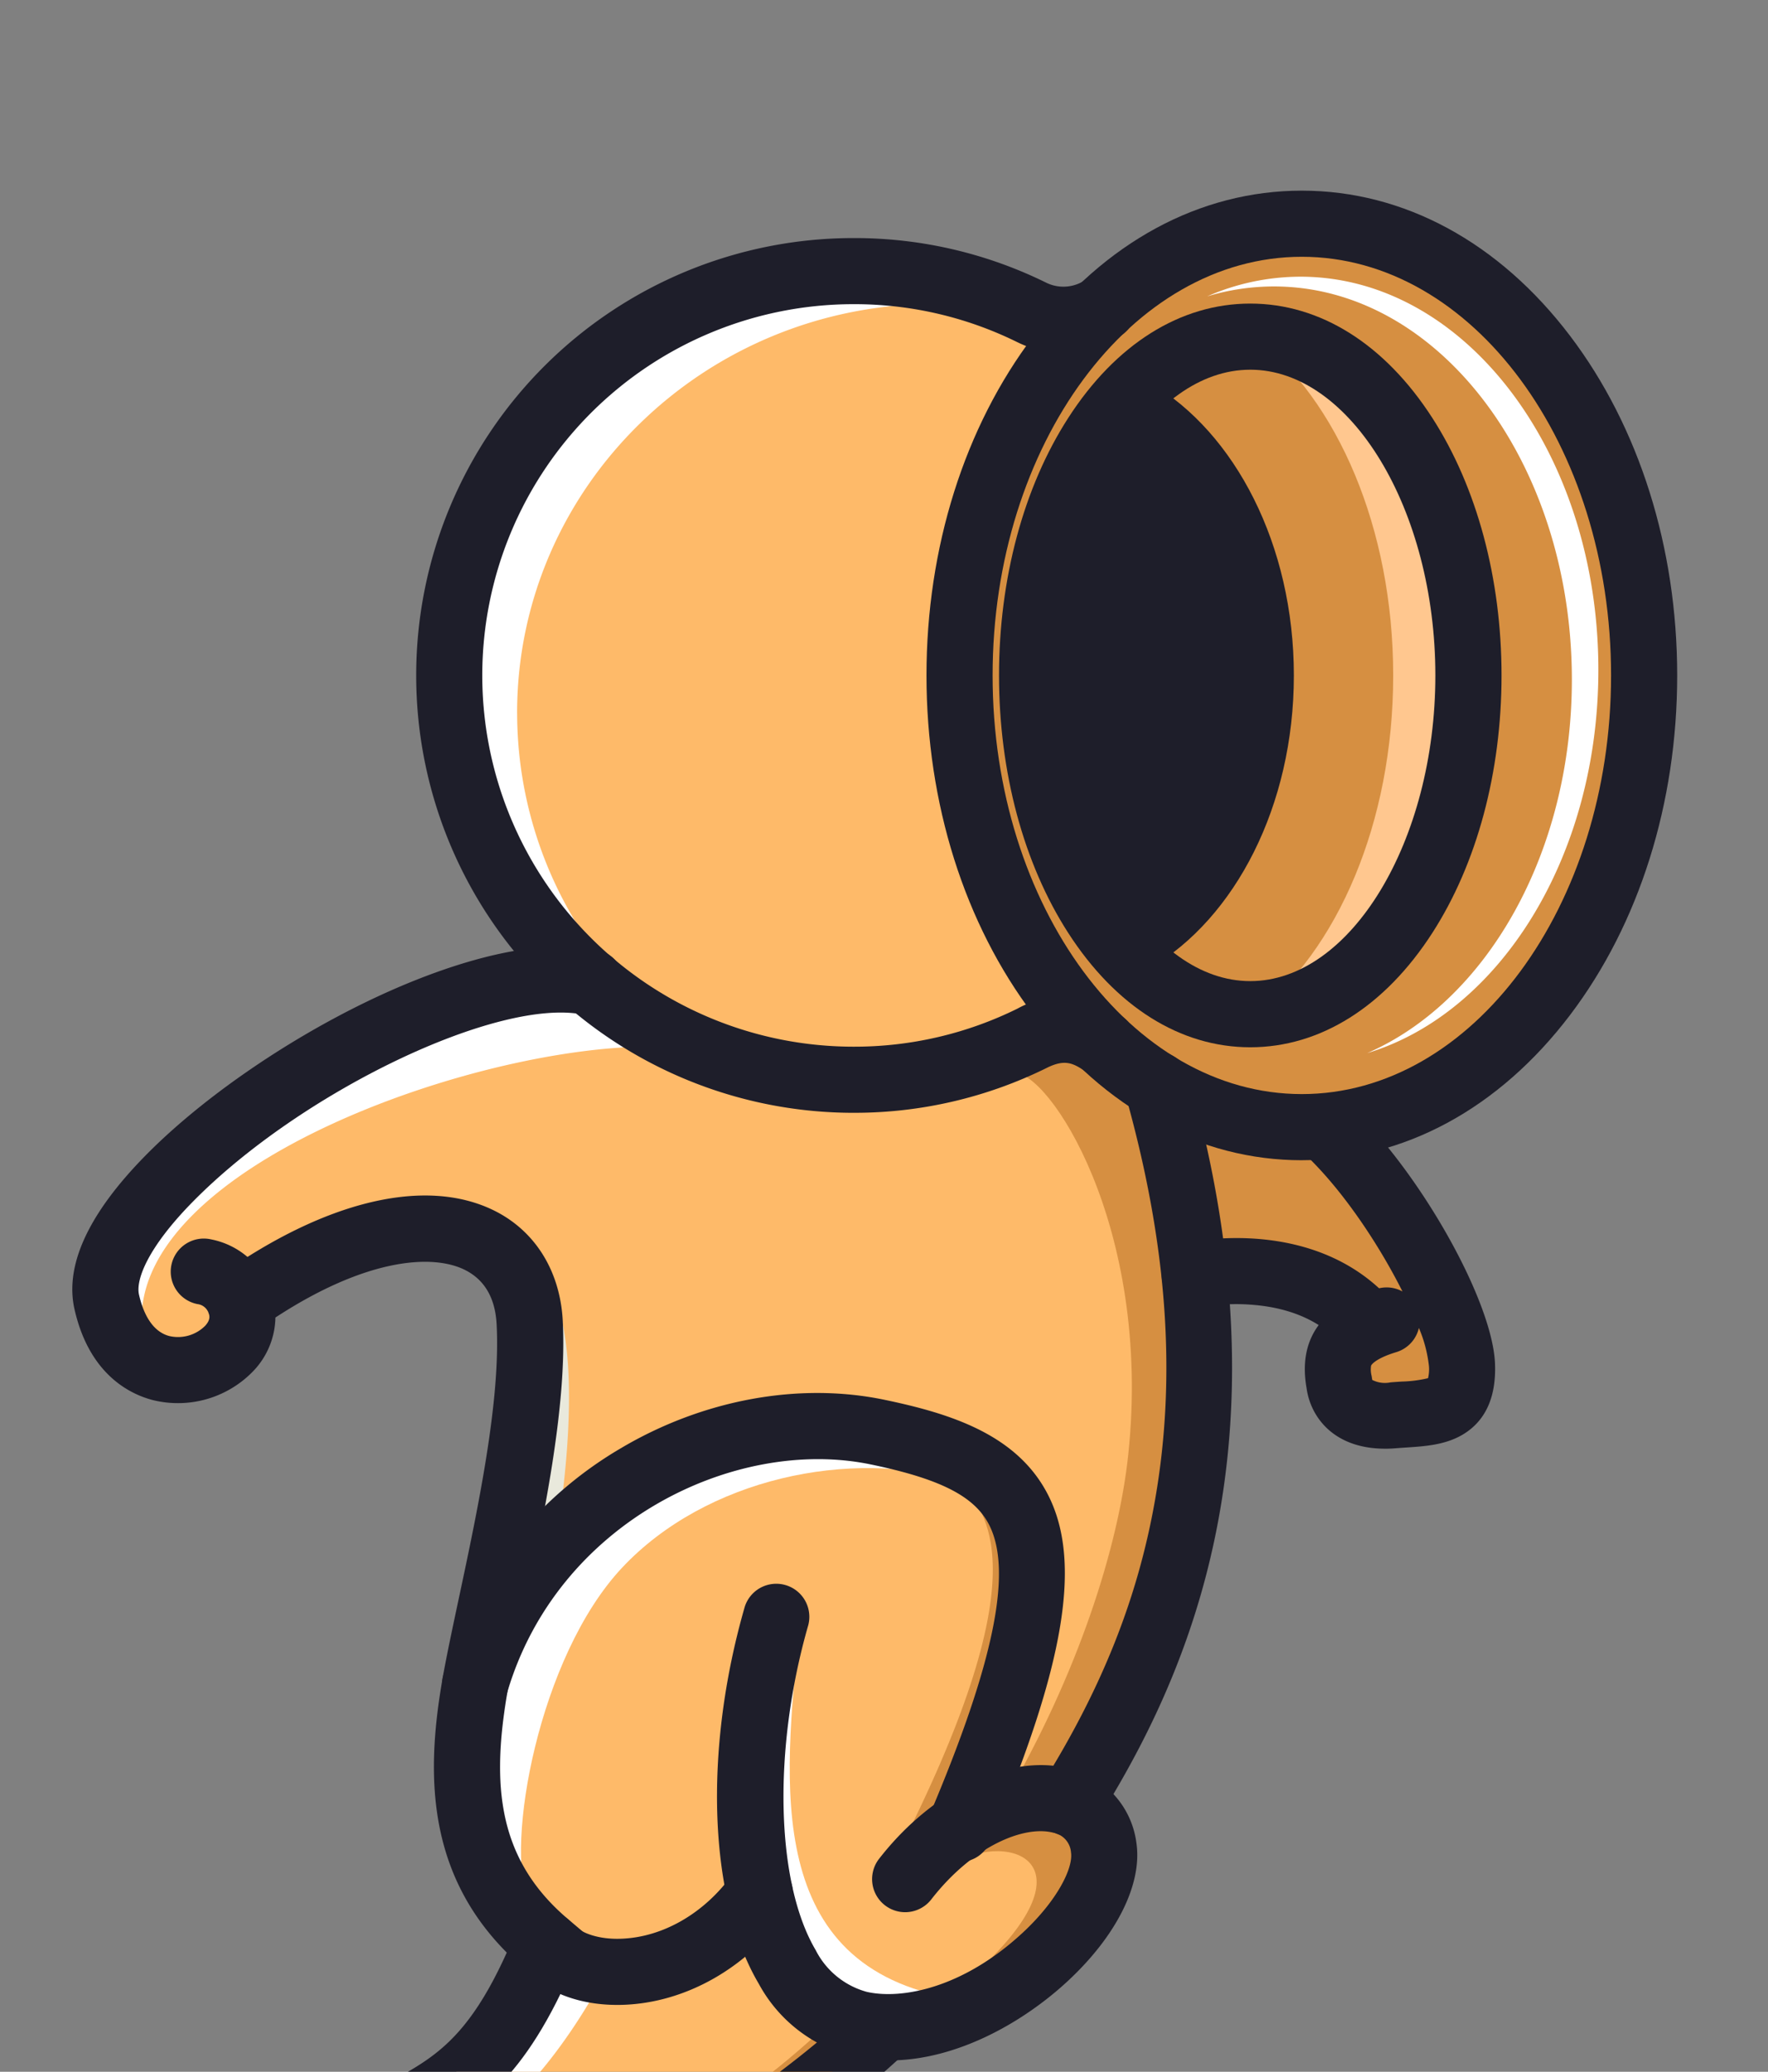 <svg xmlns="http://www.w3.org/2000/svg" width="192" height="225" viewBox="0 0 192 225">
    <rect x="0" y="0" width="192" height="225" fill="#808080" stroke="none"/>
    <defs>
        <clipPath id="5gvhz3qkva">
            <path data-name="사각형 2643" transform="translate(430 1131.433)" style="stroke:#707070;fill:#fff" d="M0 0h192v225H0z"/>
        </clipPath>
        <clipPath id="e5jyhsje1b">
            <path data-name="사각형 2642" style="fill:none" d="M0 0h174.288v243.149H0z"/>
        </clipPath>
    </defs>
    <g data-name="마스크 그룹 11" transform="translate(-430 -1131.433)" style="clip-path:url(#5gvhz3qkva)">
        <g data-name="그룹 4576">
            <g data-name="그룹 4575" style="clip-path:url(#e5jyhsje1b)" transform="translate(437.85 1152.138)">
                <path data-name="패스 6269" d="M63.083 179.867c-13.173-.151-32.16 6.832-43.9 16.665s-14 15.5-10.826 20.691 7.637 5.191 10.666 1.557 1.914-5.258 4.164-5.977 11.876-6.862 18.245-5.984 14.46 2.725 12.794 15.9-7.505 29.6-7.571 34.749.079 22.364 7.875 28.216c-7.2 11.449-11.433 14.759-14.537 17.208s-3.787 8.713-3.861 13.617 1.287 13.259 3.255 15.454 14.687 2.044 14.687-4.618-1.59-10.069-1.59-10.069 27.391-12.23 29.3-14.687a59.071 59.071 0 0 1 8.887-8.278c2.09-1.488 21.395-6.636 23.667-13.828s1.287-9.691 0-10.826.324-8.328 1.411-9.842 9.587-19.862 9.785-33.023.462-14.218 1.37-15.127 5.776-3.9 9.766-.908 6.965 7.5 5.754 9.842-1.566 4.56.049 5.005 11.7-.609 11.905-1.979-5.759-15.99-5.753-16.814-8.975-11.953-8.975-11.953l-14.116-2.347-12.634-8.177-17.036 4.376-15.715.7-11.767-3.56z" transform="translate(-3.677 -93.756)" style="fill:#feba69"/>
                <path data-name="패스 6270" d="M86.487 470.209s-.757 11.508-8.025 8.479c-2.12 5.148 5.6 6.36 5.6 6.36l7.419-5.3z" transform="translate(-40.707 -245.101)" style="fill:#d8d3c5"/>
                <path data-name="패스 6271" d="M194.434 293.372c2.12 3.18 8.025 9.388-7.722 40.124 7.116-6.51 9.236-10.145 9.236-10.145l5.451-11.508V302l-.909-6.36-2.422-3.18z" transform="translate(-97.325 -152.449)" style="fill:#d68f41"/>
                <path data-name="패스 6272" d="M200.779 370.728c6.662-3.18 15.141 1.06.3 13.627 11.356 1.817 15.6-12.87 15.6-12.87l-1.439-6.208-5.527-1.968-9.085 5.6z" transform="translate(-104.579 -189.378)" style="fill:#d68f41"/>
                <path data-name="패스 6273" d="M224.966 236.613c-1.068 10.084-5.488 23.872-13.383 37.41l2.95-.456s1.107.295 2.752.738l4.171-5.418 11.213-28.374-.683-23.693-2.925-17.843-6.143-7.02-5.655-1.365-4.777 4.583c3.7-.488 15.113 16.575 12.48 41.439" transform="translate(-110.29 -99.347)" style="fill:#d68f41"/>
                <path data-name="패스 6274" d="M131.935 415.05s-.555-.278-1.4-.731c-10.41 10.029-23.4 18.113-39.064 21.792 5.948 6.435 24.766-7.02 24.766-7.02l18.743-13.2c-1.874-.513-3.045-.837-3.045-.837" transform="translate(-47.68 -215.967)" style="fill:#d68f41"/>
                <path data-name="패스 6275" d="M159.967 323.352c-1.615 16.554-4.542 36.693 14.839 41.184.252 3.634-13.779.909-13.829.757s-5.754-18.473-5.754-18.473-.151-19.784 0-19.986 4.744-3.482 4.744-3.482" transform="translate(-80.876 -168.55)" style="fill:#fff"/>
                <path data-name="패스 6276" d="M98.236 237.748s-.673.822-1.715 2.112c2.958 2.145 4.881 5.951 3.986 13.029a176.107 176.107 0 0 1-4.667 21.454 24.97 24.97 0 0 0 7.09-6.691c2.347-17.488.3-25.967-4.694-29.9" transform="translate(-49.957 -123.928)" style="fill:#e9e9dc"/>
                <path data-name="패스 6277" d="M75.966 420.112C84.9 417.841 92.7 402.851 92.7 402.851l-7.3-3.333c.255.233.517.455.791.661-7.2 11.449-11.433 14.759-14.537 17.208S67.864 426.1 67.79 431a46.247 46.247 0 0 0 .955 9.207 25.086 25.086 0 0 0 3.89 2.689c-.757-2.65-5.6-20.516 3.331-22.788" transform="translate(-35.335 -208.252)" style="fill:#fff"/>
                <path data-name="패스 6278" d="M143.141 284.967c-6.665-8.176-11.812-7.131-11.812-7.131l-28.285 9.352-10.884 9.966c-1.324 5.052-2.367 9.2-2.4 11.358-.049 3.882.023 14.6 3.39 22.158l3.146-.177c-2.524-5.956 1.11-26.447 10.195-36.137s24.836-13.022 36.644-9.388" transform="translate(-46.787 -144.802)" style="fill:#fff"/>
                <path data-name="패스 6279" d="m68.837 186.782.29-.711-.744-.225-5.3-5.978c-13.173-.151-32.16 6.832-43.9 16.665s-14 15.5-10.826 20.691a9.622 9.622 0 0 0 3.076 3.277 16.217 16.217 0 0 0-.132-2.728c-2.322-18.17 38.661-32.2 57.537-30.989" transform="translate(-3.676 -93.756)" style="fill:#fff"/>
                <path data-name="패스 6280" d="M280.56 236.541c.206-1.37-5.759-15.99-5.753-16.814s-8.975-11.953-8.975-11.953l-14.116-2.347-1.208-.782-1.384.3s1.253 17.275 2.853 24.807c.2-3.933.522-4.587 1.109-5.174.909-.908 5.776-3.9 9.766-.908s6.965 7.5 5.754 9.841-1.567 4.56.049 5.006 11.7-.609 11.905-1.979" transform="translate(-129.858 -106.674)" style="fill:#d68f41"/>
                <path data-name="패스 6281" d="M173.629 62.912c0 23.791-19.727 43.077-44.06 43.077S85.509 86.7 85.509 62.912s19.727-43.077 44.06-43.077 44.06 19.287 44.06 43.077" transform="translate(-44.572 -10.339)" style="fill:#feba69"/>
                <path data-name="패스 6282" d="M93.867 66.829c0-24.543 20.35-44.44 45.454-44.44a46.473 46.473 0 0 1 11.925 1.549 44.685 44.685 0 0 0-19.779-4.577c-24.334 0-44.06 19.287-44.06 43.077A42.818 42.818 0 0 0 107.6 98.65a43.829 43.829 0 0 1-13.729-31.82" transform="translate(-45.562 -10.092)" style="fill:#fff"/>
                <path data-name="패스 6283" d="M275.609 56.558c0 27.094-16.642 49.058-37.172 49.058s-37.172-21.964-37.172-49.058S217.907 7.5 238.437 7.5s37.172 21.964 37.172 49.058" transform="translate(-104.911 -3.909)" style="fill:#d68f41"/>
                <path data-name="패스 6284" d="M268.229 33.139c8.928 6.857 15.035 20.755 15.035 36.784s-6.107 29.927-15.035 36.784c12.86-.405 23.205-16.718 23.205-36.784s-10.345-36.379-23.205-36.784" transform="translate(-139.817 -17.274)" style="fill:#ffc78f"/>
                <path data-name="패스 6285" d="M230.585 43.66c-7.7 6.391-12.874 18.215-12.874 31.747s5.172 25.356 12.874 31.747c9.162-5.371 15.559-17.563 15.559-31.747s-6.4-26.376-15.559-31.747" transform="translate(-113.484 -22.758)" style="fill:#1e1e2a"/>
                <path data-name="패스 6286" d="M267.563 19.519a25.289 25.289 0 0 0-10.131 2.138 25.005 25.005 0 0 1 7.254-1.078c17.868 0 32.353 19.117 32.353 42.7 0 18.911-9.317 34.949-22.222 40.56 14.375-4.346 25.1-21.33 25.1-41.62 0-23.582-14.485-42.7-32.353-42.7" transform="translate(-134.189 -10.174)" style="fill:#fff"/>
                <path data-name="패스 6287" d="M125.51 105.755a47.5 47.5 0 1 1 0-95 47.03 47.03 0 0 1 20.9 4.838 4.232 4.232 0 0 0 4.074-.166 3.591 3.591 0 1 1 4.1 5.894 11.291 11.291 0 0 1-11.167.8l-.117-.055a39.915 39.915 0 0 0-17.794-4.131 40.319 40.319 0 1 0 0 80.638 39.915 39.915 0 0 0 17.794-4.13 10.453 10.453 0 0 1 11.372.841 3.591 3.591 0 0 1-4.007 5.959c-1.3-.871-2.192-1.355-4.177-.366a47.063 47.063 0 0 1-20.983 4.877" transform="translate(-40.663 -5.606)" style="fill:#1e1e2a"/>
                <path data-name="패스 6288" d="M41.664 332.53a10.134 10.134 0 0 1-4.622-1.1c-3.708-1.885-6.489-6.127-7.832-11.942-1.462-6.339-2.308-20.608 4.412-24.253l.513-.278c5.03-2.721 8.762-4.74 13.048-14.227-9.325-9.375-8.665-21-6.695-31.267.409-2.13.925-4.555 1.472-7.123 2.038-9.57 4.574-21.48 4.121-29.86-.155-2.876-1.338-4.869-3.515-5.924-3.569-1.727-10.748-1.179-20.508 5.208a8.611 8.611 0 0 1-2.321 5.728A11.347 11.347 0 0 1 8.7 220.716c-2.476-.653-6.868-2.8-8.461-9.861-1.076-4.765 1.512-10.373 7.693-16.666 5.927-6.035 14.86-12.261 23.894-16.654 5.873-2.856 16.949-7.393 25.16-5.694a3.591 3.591 0 1 1-1.455 7.032c-9.258-1.915-30.695 8.353-42.475 20.347-4.845 4.933-6.179 8.428-5.812 10.053.4 1.762 1.291 3.972 3.289 4.5a4.169 4.169 0 0 0 3.9-1.115c.624-.685.458-1.137.378-1.354l-.95-2.584 2.249-1.588c11.408-8.056 22.194-10.623 29.594-7.039 4.508 2.183 7.263 6.557 7.557 12 .5 9.331-2.142 21.758-4.269 31.743-.539 2.531-1.048 4.921-1.443 6.98-2.075 10.811-1.8 19.415 6.267 26.262l1.99 1.688-.991 2.414c-5.683 13.833-11.3 16.873-17.254 20.091l-.506.274c-1.484 1.032-2.452 9.329-.837 16.326.819 3.548 2.386 6.29 4.089 7.156.6.3 1.6.614 3.42-.163 2.15-.917 2.475-4.852.915-11.079-.107-.427-.178-.71-.222-.977a3.591 3.591 0 0 1 7.075-1.23c.023.107.063.262.113.461a33.679 33.679 0 0 1 1.189 8.668c-.146 6.752-3.481 9.579-6.252 10.761a12.352 12.352 0 0 1-4.87 1.061" transform="translate(0 -89.381)" style="fill:#1e1e2a"/>
                <path data-name="패스 6289" d="M140.067 323.678a3.593 3.593 0 0 1-3.3-5c7.053-16.585 9.113-26.651 6.481-31.678-1.6-3.062-5.323-4.945-12.839-6.5-14.7-3.043-34.078 6.235-39.5 24.9a3.591 3.591 0 1 1-6.9-2 42.44 42.44 0 0 1 19.242-24.633c8.9-5.288 19.328-7.217 28.614-5.294 7.226 1.5 14.377 3.768 17.745 10.2 3.809 7.277 1.945 18.588-6.235 37.82a3.592 3.592 0 0 1-3.306 2.186" transform="translate(-43.715 -142.168)" style="fill:#1e1e2a"/>
                <path data-name="패스 6290" d="M111.329 394.412c-4.434 0-8.23-1.563-10.483-4.336a3.591 3.591 0 0 1 5.574-4.528c.888 1.093 2.964 1.761 5.288 1.677 4.58-.145 9.131-2.784 12.176-7.06a3.59 3.59 0 1 1 5.849 4.166c-4.337 6.091-10.99 9.856-17.8 10.072q-.306.01-.608.01" transform="translate(-52.148 -197.378)" style="fill:#1e1e2a"/>
                <path data-name="패스 6291" d="M286.7 243.456c-5.547 0-8.053-3.409-8.507-6.492l-.039-.243c-.867-5.251 1.719-8.827 7.684-10.626a3.579 3.579 0 0 1 2.756.286c-2.59-5.16-6.64-11.272-10.911-15.2a3.591 3.591 0 1 1 4.862-5.285c7.716 7.1 15.839 21.406 16.1 28.351.134 3.607-1.031 6.182-3.462 7.651-1.9 1.148-4.089 1.293-6.207 1.433-.36.024-.728.048-1.1.078q-.608.05-1.173.049m3.673-13.107a3.592 3.592 0 0 1-2.461 2.622c-1.871.564-2.6 1.186-2.729 1.464a2.725 2.725 0 0 0 .057 1.117c.022.131.042.254.058.369a.264.264 0 0 0 .017.069 3.03 3.03 0 0 0 1.981.26c.407-.033.809-.06 1.2-.086a13.773 13.773 0 0 0 2.872-.366 4.2 4.2 0 0 0 .1-1.288 14.443 14.443 0 0 0-1.093-4.162" transform="translate(-144.14 -106.83)" style="fill:#1e1e2a"/>
                <path data-name="패스 6292" d="M269.253 250.3a3.581 3.581 0 0 1-2.661-1.179c-2.254-2.486-5.47-3.919-9.559-4.26a21.419 21.419 0 0 0-5.632.256 3.591 3.591 0 0 1-1.547-7.013c.559-.123 13.8-2.918 22.058 6.194a3.59 3.59 0 0 1-2.659 6" transform="translate(-128.77 -123.854)" style="fill:#1e1e2a"/>
                <path data-name="패스 6293" d="M26.453 245.692a1.462 1.462 0 0 0-1.158-.843 3.591 3.591 0 1 1 1.489-7.025 8.616 8.616 0 0 1 6.557 5.848l-6.932 1.877a.83.83 0 0 0 .044.144" transform="translate(-11.701 -123.927)" style="fill:#1e1e2a"/>
                <path data-name="패스 6294" d="M164.955 367.7a18.222 18.222 0 0 1-4.008-.437 15.911 15.911 0 0 1-10.155-7.871c-5.445-9.2-6.048-25.265-1.537-40.939a3.591 3.591 0 0 1 6.9 1.986c-3.868 13.439-3.532 27.952.815 35.295a8.831 8.831 0 0 0 5.552 4.523c3.723.839 10.394-.35 16.952-6.453 3.757-3.5 5.468-7.017 5.216-8.689a2.35 2.35 0 0 0-1.918-2.143c-3.148-.825-8.712 1.4-13.258 7.245a3.59 3.59 0 1 1-5.668-4.409c5.879-7.56 14.217-11.492 20.742-9.784a9.542 9.542 0 0 1 7.2 8.022c.67 4.452-2.105 10.064-7.425 15.014-4.771 4.44-12.035 8.64-19.413 8.64" transform="translate(-76.232 -164.639)" style="fill:#1e1e2a"/>
                <path data-name="패스 6295" d="M88.141 439.595q-.376 0-.721-.018a3.59 3.59 0 1 1 .377-7.171c5.255.27 23.058-4.963 41.752-22.33a3.591 3.591 0 0 1 4.887 5.261c-19.231 17.865-38.187 24.258-46.3 24.258" transform="translate(-43.795 -213.255)" style="fill:#1e1e2a"/>
                <path data-name="패스 6296" d="M222.235 280.531a3.591 3.591 0 0 1-3.04-5.5c6.561-10.469 10.49-20.333 12.366-31.042 2.372-13.545 1.309-27.967-3.25-44.089a3.59 3.59 0 1 1 6.91-1.954c11.36 40.168-.233 65.408-9.941 80.9a3.588 3.588 0 0 1-3.046 1.685" transform="translate(-113.972 -101.82)" style="fill:#1e1e2a"/>
                <path data-name="패스 6297" d="M234.527 105.3c-11.079 0-21.43-5.608-29.146-15.791-7.49-9.886-11.616-22.975-11.616-36.857s4.126-26.972 11.616-36.858C213.1 5.608 223.448 0 234.527 0s21.431 5.608 29.146 15.791c7.491 9.886 11.617 22.976 11.617 36.858s-4.126 26.972-11.617 36.857c-7.715 10.183-18.067 15.791-29.146 15.791m0-98.116c-18.517 0-33.581 20.4-33.581 45.467s15.065 45.467 33.581 45.467 33.582-20.4 33.582-45.467-15.065-45.467-33.582-45.467" transform="translate(-101.002)" style="fill:#1e1e2a"/>
                <path data-name="패스 6298" d="M237.5 106.387c-7.592 0-14.615-4.412-19.773-12.423-4.844-7.522-7.512-17.452-7.512-27.96s2.668-20.439 7.512-27.961C222.882 30.032 229.9 25.62 237.5 25.62s14.615 4.412 19.774 12.423c4.844 7.522 7.512 17.452 7.512 27.961s-2.668 20.438-7.512 27.96c-5.159 8.011-12.182 12.423-19.774 12.423m0-73.586c-10.9 0-20.1 15.2-20.1 33.2s9.207 33.2 20.1 33.2S257.6 84 257.6 66s-9.207-33.2-20.1-33.2" transform="translate(-109.574 -13.355)" style="fill:#1e1e2a"/>
            </g>
        </g>
    </g>
</svg>
